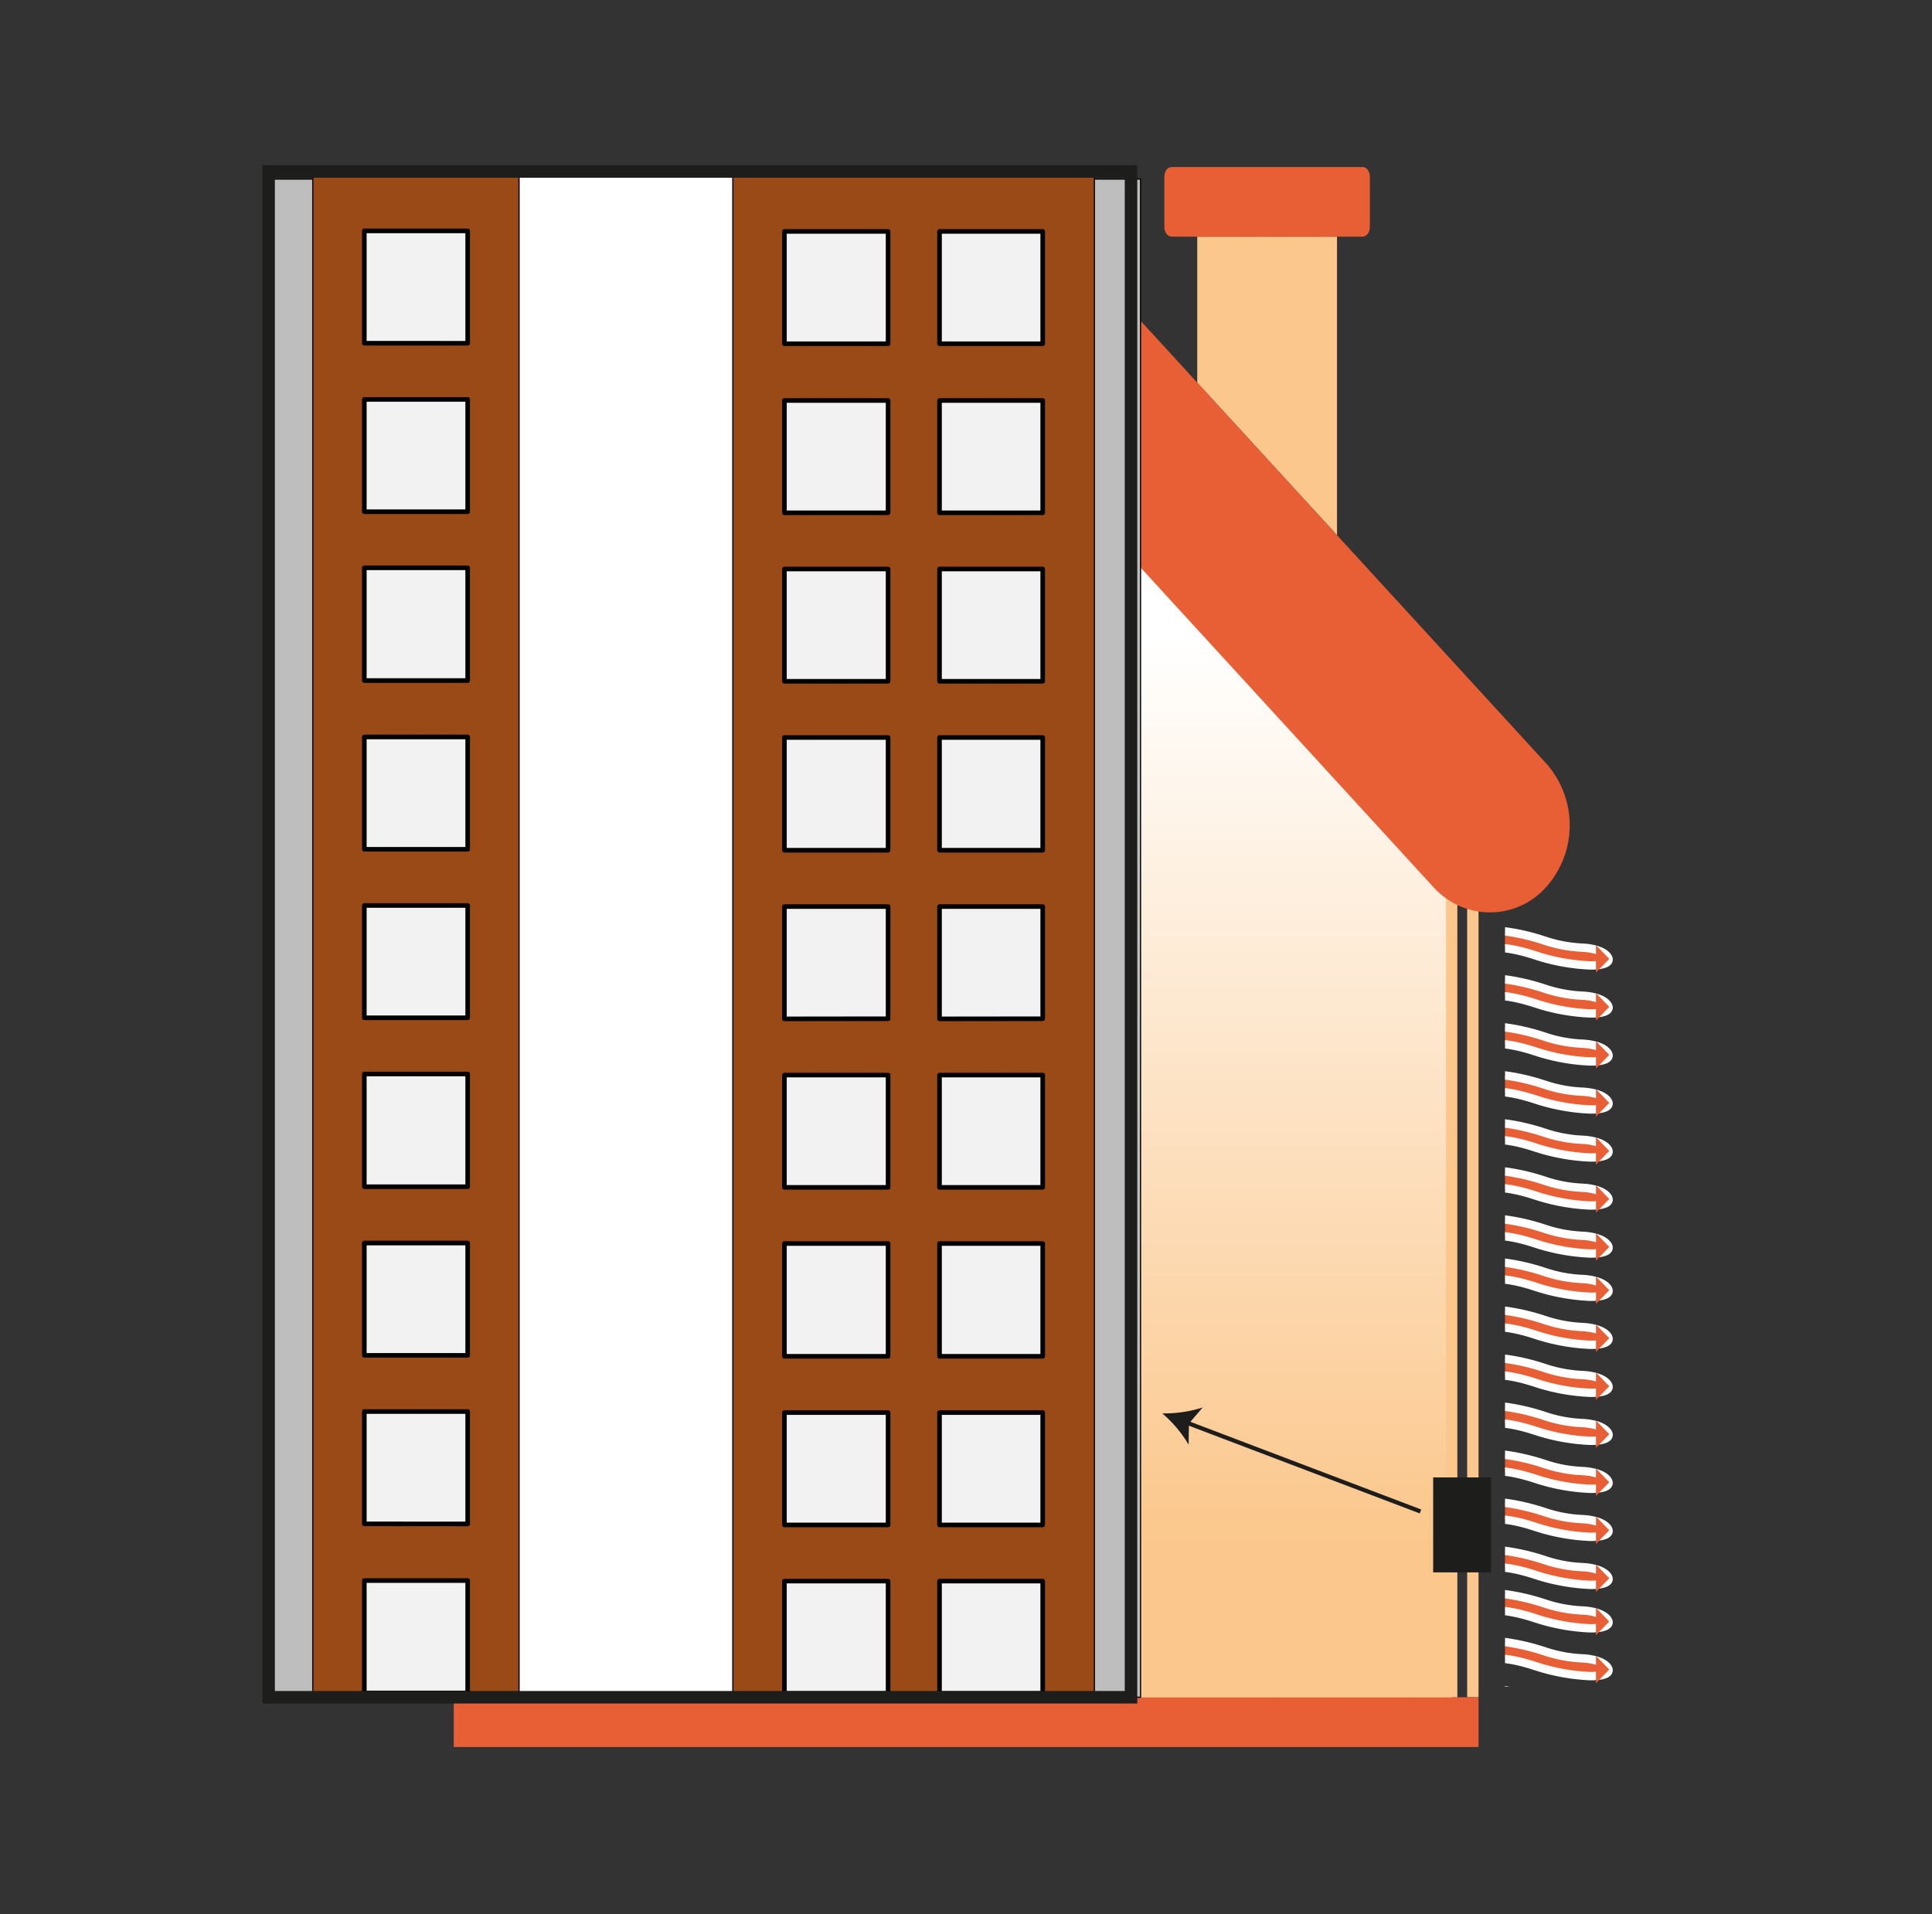 <svg id="Capa_1" data-name="Capa 1" xmlns="http://www.w3.org/2000/svg" xmlns:xlink="http://www.w3.org/1999/xlink"
     viewBox="-40 -40 462.68 458.43">
    <rect x="-40" y="-40" width="462.68" height="458.43" fill="#333333" stroke="none"/>
    <defs>
        <style>
            .cls-1,.cls-10,.cls-14,.cls-15,.cls-17{fill:none;}.cls-2{fill:#fbc78c;}.cls-3{fill:url(#Degradado_sin_nombre_14);}.cls-4,.cls-6{fill:#e85f35;}.cls-5{clip-path:url(#clip-path);}.cls-6{stroke:#fff;stroke-width:2px;}.cls-15,.cls-17,.cls-6,.cls-8{stroke-miterlimit:10;}.cls-7{clip-path:url(#clip-path-2);}.cls-16,.cls-8{fill:#1d1d1b;}.cls-15,.cls-17,.cls-8{stroke:#1d1d1b;}.cls-9{fill:#bfbebf;}.cls-10,.cls-14{stroke:#010101;stroke-linejoin:round;}.cls-10{stroke-width:0.28px;}.cls-11{fill:#994a16;}.cls-12{fill:#fff;}.cls-13{fill:#f2f2f2;}.cls-14{stroke-width:1.1px;}.cls-17{stroke-width:3px;}
        </style>
        <linearGradient id="Degradado_sin_nombre_14" x1="191.34" y1="372.21" x2="191.34" y2="43.98"
                        gradientUnits="userSpaceOnUse">
            <stop offset="0.13" stop-color="#fbc78c"/>
            <stop offset="0.79" stop-color="#fff"/>
        </linearGradient>
        <clipPath id="clip-path">
            <rect class="cls-1" x="-52.31" y="260.14" width="197.66" height="35.99"
                  transform="translate(-231.62 324.66) rotate(-90)"/>
        </clipPath>
        <clipPath id="clip-path-2">
            <rect class="cls-1" x="242.17" y="246.99" width="195.23" height="38.72"
                  transform="translate(606.14 -73.43) rotate(90)"/>
        </clipPath>
    </defs>
    <rect class="cls-2" x="68.66" y="175.98" width="2.72" height="190.53"/>
    <rect class="cls-2" x="311.36" y="176.18" width="2.72" height="190.32"/>
    <polygon class="cls-3"
             points="75.02 160.44 75.02 372.21 218.96 372.21 307.65 372.21 307.65 156.71 191.34 43.98 75.02 160.44"/>
    <polygon class="cls-2" points="280.19 16.68 246.72 16.68 246.72 51.65 280.19 88.18 280.19 16.68"/>
    <path class="cls-4"
          d="M286.32,16.68c.95,0,1.74-1,1.74-2.34v-12c0-1.3-.76-2.34-1.74-2.34H240.61c-1,0-1.77,1-1.77,2.34v12c0,1.3.79,2.34,1.77,2.34h45.71Z"/>
    <polygon class="cls-4"
             points="214.91 366.51 167.86 366.51 162.22 366.51 68.66 366.51 68.66 378.43 162.22 378.43 167.86 378.43 214.91 378.43 220.51 378.43 314.08 378.43 314.08 366.51 220.51 366.51 214.91 366.51"/>
    <polygon class="cls-2"
             points="218.96 366.51 309.01 366.51 309.01 148.16 191.32 34.11 73.66 151.91 73.66 366.51 218.96 366.51 218.96 362.77 76.38 362.77 76.38 153.82 191.35 38.7 306.3 150.1 306.3 362.77 218.96 362.77 218.96 366.51"/>
    <path class="cls-4"
          d="M150.28,95.13l41.06-44.84,41.08,44.84,70.82,77.3a19,19,0,0,0,4.42,3.6,18,18,0,0,0,22.65-3.6,22.26,22.26,0,0,0,0-29.55l-50.12-54.7L246.72,51.65,205.4,6.52A18.33,18.33,0,0,0,191.86.43h-.52a18.27,18.27,0,0,0-14.07,6.09L52.36,142.88a22.29,22.29,0,0,0,0,29.55A17.93,17.93,0,0,0,75,176a18.65,18.65,0,0,0,4.41-3.57Z"/>
    <g class="cls-5">
        <path class="cls-6"
              d="M45.52,123.64a41.63,41.63,0,0,1,12.22,2.43c7,2.5,11.65,2.5,15.28,0,2.21-1.51,5.35-2.36,9.55-2.45,2.64,0,5,.76,6,2s.11,2.17-2.51,2.3a11.3,11.3,0,0,0-6.14,1.78c-4.84,3.43-14.58,3.41-24.15-.05A28.13,28.13,0,0,0,47.44,128c-2.87-.15-5-1-5.72-2.26S42.28,123.61,45.52,123.64Z"/>
        <polygon class="cls-4" points="44.26 121.92 41.3 125.24 44.26 128.55 44.26 121.92"/>
        <path class="cls-6"
              d="M45.52,135.29a41.6,41.6,0,0,1,12.22,2.42c7,2.5,11.65,2.51,15.28,0,2.21-1.52,5.35-2.37,9.55-2.45,2.64-.06,5,.75,6,2s.11,2.18-2.51,2.31a11.22,11.22,0,0,0-6.14,1.77c-4.84,3.43-14.58,3.41-24.15,0a28.13,28.13,0,0,0-8.33-1.72c-2.87-.14-5-1-5.72-2.26S42.28,135.25,45.52,135.29Z"/>
        <polygon class="cls-4" points="44.26 133.57 41.3 136.88 44.26 140.19 44.26 133.57"/>
        <path class="cls-6"
              d="M45.52,146.93a41.6,41.6,0,0,1,12.22,2.42c7,2.5,11.65,2.51,15.28,0,2.21-1.51,5.35-2.36,9.55-2.45,2.64-.05,5,.76,6,2s.11,2.17-2.51,2.3A11.3,11.3,0,0,0,79.92,153c-4.84,3.42-14.58,3.4-24.15-.06a28.78,28.78,0,0,0-8.33-1.72c-2.87-.14-5-1-5.72-2.26S42.28,146.9,45.52,146.93Z"/>
        <polygon class="cls-4" points="44.26 145.21 41.3 148.53 44.26 151.84 44.26 145.21"/>
        <path class="cls-6"
              d="M45.52,158.57A41.63,41.63,0,0,1,57.74,161c7,2.5,11.65,2.5,15.28,0,2.21-1.51,5.35-2.36,9.55-2.45,2.64,0,5,.76,6,2s.11,2.17-2.51,2.3a11.3,11.3,0,0,0-6.14,1.78c-4.84,3.43-14.58,3.41-24.15-.05a28.13,28.13,0,0,0-8.33-1.72c-2.87-.15-5-1-5.72-2.26S42.28,158.54,45.52,158.57Z"/>
        <polygon class="cls-4" points="44.26 156.85 41.3 160.17 44.26 163.48 44.26 156.85"/>
        <path class="cls-6"
              d="M45.52,170.22a41.6,41.6,0,0,1,12.22,2.42c7,2.5,11.65,2.51,15.28,0,2.21-1.52,5.35-2.37,9.55-2.45,2.64-.05,5,.75,6,2s.11,2.18-2.51,2.31a11.22,11.22,0,0,0-6.14,1.77c-4.84,3.43-14.58,3.41-24.15,0a28.13,28.13,0,0,0-8.33-1.72c-2.87-.14-5-1-5.72-2.26S42.28,170.18,45.52,170.22Z"/>
        <polygon class="cls-4" points="44.26 168.5 41.3 171.81 44.26 175.13 44.26 168.5"/>
        <path class="cls-6"
              d="M45.52,181.86a41.6,41.6,0,0,1,12.22,2.42c7,2.5,11.65,2.51,15.28,0,2.21-1.51,5.35-2.36,9.55-2.45,2.64-.05,5,.76,6,2s.11,2.17-2.51,2.3A11.3,11.3,0,0,0,79.92,188c-4.84,3.42-14.58,3.4-24.15-.06a28.78,28.78,0,0,0-8.33-1.72c-2.87-.14-5-1-5.72-2.26S42.28,181.83,45.52,181.86Z"/>
        <polygon class="cls-4" points="44.26 180.14 41.3 183.46 44.26 186.77 44.26 180.14"/>
        <path class="cls-6"
              d="M45.52,193.5a41.63,41.63,0,0,1,12.22,2.43c7,2.5,11.65,2.5,15.28,0,2.21-1.51,5.35-2.36,9.55-2.44,2.64-.06,5,.75,6,2s.11,2.17-2.51,2.3a11.3,11.3,0,0,0-6.14,1.78c-4.84,3.43-14.58,3.41-24.15-.05a28.13,28.13,0,0,0-8.33-1.72c-2.87-.15-5-1-5.72-2.26S42.28,193.47,45.52,193.5Z"/>
        <polygon class="cls-4" points="44.26 191.78 41.3 195.1 44.26 198.41 44.26 191.78"/>
        <path class="cls-6"
              d="M45.52,204a41.6,41.6,0,0,1,12.22,2.42c7,2.5,11.65,2.51,15.28,0,2.21-1.51,5.35-2.36,9.55-2.45,2.64-.05,5,.76,6,2s.11,2.17-2.51,2.3a11.3,11.3,0,0,0-6.14,1.78c-4.84,3.42-14.58,3.4-24.15-.06a28.78,28.78,0,0,0-8.33-1.72c-2.87-.14-5-1-5.72-2.26S42.28,204,45.52,204Z"/>
        <polygon class="cls-4" points="44.26 202.27 41.3 205.59 44.26 208.9 44.26 202.27"/>
        <path class="cls-6"
              d="M45.52,215.63a41.63,41.63,0,0,1,12.22,2.43c7,2.5,11.65,2.5,15.28,0,2.21-1.51,5.35-2.36,9.55-2.44,2.64-.06,5,.75,6,2s.11,2.17-2.51,2.3a11.3,11.3,0,0,0-6.14,1.78c-4.84,3.43-14.58,3.41-24.15-.05A28.13,28.13,0,0,0,47.44,220c-2.87-.15-5-1-5.72-2.26S42.28,215.6,45.52,215.63Z"/>
        <polygon class="cls-4" points="44.26 213.91 41.3 217.23 44.26 220.54 44.26 213.91"/>
        <path class="cls-6"
              d="M45.52,227.28a41.6,41.6,0,0,1,12.22,2.42c7,2.5,11.65,2.51,15.28,0,2.21-1.52,5.35-2.37,9.55-2.45,2.64-.05,5,.75,6,2s.11,2.18-2.51,2.31a11.22,11.22,0,0,0-6.14,1.77c-4.84,3.43-14.58,3.41-24.15,0a28.13,28.13,0,0,0-8.33-1.72c-2.87-.14-5-1-5.72-2.26S42.28,227.24,45.52,227.28Z"/>
        <polygon class="cls-4" points="44.26 225.56 41.3 228.87 44.26 232.19 44.26 225.56"/>
        <path class="cls-6"
              d="M45.52,238.92a41.6,41.6,0,0,1,12.22,2.42c7,2.5,11.65,2.51,15.28,0,2.21-1.51,5.35-2.36,9.55-2.45,2.64,0,5,.76,6,2s.11,2.17-2.51,2.3A11.3,11.3,0,0,0,79.92,245c-4.84,3.42-14.58,3.4-24.15-.05a28.47,28.47,0,0,0-8.33-1.73c-2.87-.14-5-1-5.72-2.26S42.28,238.89,45.52,238.92Z"/>
        <polygon class="cls-4" points="44.26 237.2 41.3 240.51 44.26 243.83 44.26 237.2"/>
        <path class="cls-6"
              d="M45.52,250.56A41.63,41.63,0,0,1,57.74,253c7,2.5,11.65,2.5,15.28,0,2.21-1.51,5.35-2.36,9.55-2.44,2.64-.06,5,.75,6,2s.11,2.17-2.51,2.3a11.3,11.3,0,0,0-6.14,1.78c-4.84,3.43-14.58,3.41-24.15-.05a28.13,28.13,0,0,0-8.33-1.72c-2.87-.15-5-1-5.72-2.26S42.28,250.53,45.52,250.56Z"/>
        <polygon class="cls-4" points="44.26 248.84 41.3 252.16 44.26 255.47 44.26 248.84"/>
        <path class="cls-6"
              d="M45.52,262.21a41.6,41.6,0,0,1,12.22,2.42c7,2.5,11.65,2.51,15.28,0,2.21-1.52,5.35-2.37,9.55-2.45,2.64,0,5,.75,6,2s.11,2.18-2.51,2.31a11.22,11.22,0,0,0-6.14,1.77c-4.84,3.43-14.58,3.41-24.15-.05a28.13,28.13,0,0,0-8.33-1.72c-2.87-.14-5-1-5.72-2.26S42.28,262.17,45.52,262.21Z"/>
        <polygon class="cls-4" points="44.26 260.49 41.3 263.8 44.26 267.12 44.26 260.49"/>
        <path class="cls-6"
              d="M45.52,273.85a41.93,41.93,0,0,1,12.22,2.42c7,2.5,11.65,2.51,15.28,0,2.21-1.51,5.35-2.36,9.55-2.45,2.64-.05,5,.76,6,2s.11,2.17-2.51,2.3A11.3,11.3,0,0,0,79.92,280c-4.84,3.42-14.58,3.4-24.15,0a28.47,28.47,0,0,0-8.33-1.73c-2.87-.14-5-1-5.72-2.26S42.28,273.82,45.52,273.85Z"/>
        <polygon class="cls-4" points="44.26 272.13 41.3 275.45 44.26 278.76 44.26 272.13"/>
        <path class="cls-6"
              d="M45.52,284.34a41.6,41.6,0,0,1,12.22,2.42c7,2.5,11.65,2.51,15.28,0,2.21-1.52,5.35-2.37,9.55-2.45,2.64,0,5,.75,6,2s.11,2.18-2.51,2.31a11.22,11.22,0,0,0-6.14,1.77c-4.84,3.43-14.58,3.41-24.15-.05a28.13,28.13,0,0,0-8.33-1.72c-2.87-.14-5-1-5.72-2.26S42.28,284.3,45.52,284.34Z"/>
        <polygon class="cls-4" points="44.26 282.62 41.3 285.93 44.26 289.25 44.26 282.62"/>
        <path class="cls-6"
              d="M45.52,296a41.6,41.6,0,0,1,12.22,2.42c7,2.5,11.65,2.51,15.28,0,2.21-1.51,5.35-2.36,9.55-2.45,2.64-.05,5,.76,6,2s.11,2.17-2.51,2.3a11.3,11.3,0,0,0-6.14,1.78c-4.84,3.42-14.58,3.4-24.15,0a28.47,28.47,0,0,0-8.33-1.73c-2.87-.14-5-1-5.72-2.26S42.28,296,45.52,296Z"/>
        <polygon class="cls-4" points="44.26 294.26 41.3 297.57 44.26 300.89 44.26 294.26"/>
        <path class="cls-6"
              d="M45.52,307.62a41.63,41.63,0,0,1,12.22,2.43c7,2.5,11.65,2.5,15.28,0,2.21-1.51,5.35-2.36,9.55-2.44,2.64-.06,5,.75,6,2s.11,2.17-2.51,2.3a11.3,11.3,0,0,0-6.14,1.78c-4.84,3.43-14.58,3.41-24.15-.05A28.13,28.13,0,0,0,47.44,312c-2.87-.15-5-1-5.72-2.26S42.28,307.59,45.52,307.62Z"/>
        <polygon class="cls-4" points="44.26 305.9 41.3 309.22 44.26 312.53 44.26 305.9"/>
        <path class="cls-6"
              d="M45.52,319.27a41.6,41.6,0,0,1,12.22,2.42c7,2.5,11.65,2.51,15.28,0,2.21-1.52,5.35-2.37,9.55-2.45,2.64,0,5,.75,6,2s.11,2.18-2.51,2.31a11.22,11.22,0,0,0-6.14,1.77c-4.84,3.43-14.58,3.41-24.15-.05a28.13,28.13,0,0,0-8.33-1.72c-2.87-.14-5-1-5.72-2.26S42.28,319.23,45.52,319.27Z"/>
        <polygon class="cls-4" points="44.26 317.55 41.3 320.86 44.26 324.18 44.26 317.55"/>
        <path class="cls-6"
              d="M45.52,330.91a41.63,41.63,0,0,1,12.22,2.43c7,2.49,11.65,2.5,15.28,0,2.21-1.51,5.35-2.36,9.55-2.45,2.64-.05,5,.76,6,2s.11,2.17-2.51,2.3A11.3,11.3,0,0,0,79.92,337c-4.84,3.42-14.58,3.4-24.15,0a28.47,28.47,0,0,0-8.33-1.73c-2.87-.14-5-1-5.72-2.26S42.28,330.88,45.52,330.91Z"/>
        <polygon class="cls-4" points="44.26 329.19 41.3 332.51 44.26 335.82 44.26 329.19"/>
        <path class="cls-6"
              d="M45.52,342.55A41.63,41.63,0,0,1,57.74,345c7,2.5,11.65,2.5,15.28,0,2.21-1.51,5.35-2.36,9.55-2.44,2.64-.06,5,.75,6,2s.11,2.17-2.51,2.3a11.3,11.3,0,0,0-6.14,1.78c-4.84,3.43-14.58,3.41-24.15-.05a28.13,28.13,0,0,0-8.33-1.72c-2.87-.15-5-1-5.72-2.26S42.28,342.52,45.52,342.55Z"/>
        <polygon class="cls-4" points="44.26 340.84 41.3 344.15 44.26 347.46 44.26 340.84"/>
        <path class="cls-6"
              d="M45.52,354.2a41.6,41.6,0,0,1,12.22,2.42c7,2.5,11.65,2.51,15.28,0,2.21-1.51,5.35-2.37,9.55-2.45,2.64-.05,5,.75,6,2s.11,2.17-2.51,2.3a11.22,11.22,0,0,0-6.14,1.77c-4.84,3.43-14.58,3.41-24.15-.05a28.13,28.13,0,0,0-8.33-1.72c-2.87-.14-5-1-5.72-2.26S42.28,354.16,45.52,354.2Z"/>
        <polygon class="cls-4" points="44.26 352.48 41.3 355.79 44.26 359.11 44.26 352.48"/>
    </g>
    <g class="cls-7">
        <path class="cls-6"
              d="M340.85,384.45a48.09,48.09,0,0,1-13.14-2.4c-7.53-2.46-12.53-2.47-16.43,0-2.38,1.49-5.76,2.33-10.27,2.42-2.85.05-5.34-.75-6.46-2s-.12-2.15,2.7-2.28a13,13,0,0,0,6.61-1.75c5.2-3.39,15.68-3.37,26,.05a33,33,0,0,0,9,1.7c3.08.14,5.34,1,6.15,2.23S344.34,384.48,340.85,384.45Z"/>
        <path class="cls-6"
              d="M340.85,373a48.09,48.09,0,0,1-13.14-2.4c-7.53-2.46-12.53-2.47-16.43,0C308.9,372,305.52,372.86,301,373c-2.85.05-5.34-.75-6.46-2s-.12-2.15,2.7-2.28a13,13,0,0,0,6.61-1.75c5.2-3.39,15.68-3.37,26,.05a33,33,0,0,0,9,1.7c3.08.14,5.34,1,6.15,2.23S344.34,373,340.85,373Z"/>
        <polygon class="cls-4" points="342.21 374.65 345.39 371.37 342.21 368.1 342.21 374.65"/>
        <path class="cls-6"
              d="M340.85,361.45a48.47,48.47,0,0,1-13.14-2.4c-7.53-2.47-12.53-2.47-16.43,0-2.38,1.49-5.76,2.33-10.27,2.42-2.85.05-5.34-.75-6.46-2s-.12-2.15,2.7-2.28a13,13,0,0,0,6.61-1.75c5.2-3.39,15.68-3.37,26,.05a33,33,0,0,0,9,1.7c3.08.14,5.34,1,6.15,2.23S344.34,361.48,340.85,361.45Z"/>
        <polygon class="cls-4" points="342.21 363.14 345.39 359.87 342.21 356.6 342.21 363.14"/>
        <path class="cls-6"
              d="M340.85,350a48.47,48.47,0,0,1-13.14-2.4c-7.53-2.47-12.53-2.47-16.43,0C308.9,349,305.52,349.86,301,350c-2.85.05-5.34-.75-6.46-2s-.12-2.15,2.7-2.28a13,13,0,0,0,6.61-1.75c5.2-3.39,15.68-3.37,26,.05a33,33,0,0,0,9,1.7c3.08.14,5.34,1,6.15,2.23S344.34,350,340.85,350Z"/>
        <polygon class="cls-4" points="342.21 351.64 345.39 348.37 342.21 345.1 342.21 351.64"/>
        <path class="cls-6"
              d="M340.85,339.59a48.44,48.44,0,0,1-13.14-2.39c-7.53-2.47-12.53-2.48-16.43,0-2.38,1.49-5.76,2.34-10.27,2.42-2.85.05-5.34-.75-6.46-2s-.12-2.15,2.7-2.28a12.86,12.86,0,0,0,6.61-1.75c5.2-3.38,15.68-3.37,26,.05a32.61,32.61,0,0,0,9,1.7c3.08.14,5.34,1,6.15,2.23S344.34,339.62,340.85,339.59Z"/>
        <polygon class="cls-4" points="342.21 341.29 345.39 338.01 342.21 334.74 342.21 341.29"/>
        <path class="cls-6"
              d="M340.85,328.09a48.44,48.44,0,0,1-13.14-2.39c-7.53-2.47-12.53-2.48-16.43,0-2.38,1.49-5.76,2.33-10.27,2.42-2.85.05-5.34-.75-6.46-2s-.12-2.15,2.7-2.28a12.86,12.86,0,0,0,6.61-1.75c5.2-3.39,15.68-3.37,26,.05a32.61,32.61,0,0,0,9,1.7c3.08.14,5.34,1,6.15,2.23S344.34,328.12,340.85,328.09Z"/>
        <polygon class="cls-4" points="342.21 329.79 345.39 326.51 342.21 323.24 342.21 329.79"/>
        <path class="cls-6"
              d="M340.85,316.59a48.09,48.09,0,0,1-13.14-2.4c-7.53-2.46-12.53-2.47-16.43,0-2.38,1.49-5.76,2.33-10.27,2.42-2.85.05-5.34-.75-6.46-2s-.12-2.15,2.7-2.28a12.86,12.86,0,0,0,6.61-1.75c5.2-3.39,15.68-3.37,26,.05a32.61,32.61,0,0,0,9,1.7c3.08.14,5.34,1,6.15,2.23S344.34,316.62,340.85,316.59Z"/>
        <polygon class="cls-4" points="342.21 318.29 345.39 315.01 342.21 311.74 342.21 318.29"/>
        <path class="cls-6"
              d="M340.85,305.09a48.09,48.09,0,0,1-13.14-2.4c-7.53-2.46-12.53-2.47-16.43,0-2.38,1.49-5.76,2.33-10.27,2.42-2.85.05-5.34-.75-6.46-2s-.12-2.15,2.7-2.28a13,13,0,0,0,6.61-1.75c5.2-3.39,15.68-3.37,26,.05a32.61,32.61,0,0,0,9,1.7c3.08.14,5.34,1,6.15,2.23S344.34,305.12,340.85,305.09Z"/>
        <polygon class="cls-4" points="342.21 306.79 345.39 303.51 342.21 300.24 342.21 306.79"/>
        <path class="cls-6"
              d="M340.85,293.59a48.09,48.09,0,0,1-13.14-2.4c-7.53-2.46-12.53-2.47-16.43,0-2.38,1.49-5.76,2.33-10.27,2.42-2.85.05-5.34-.75-6.46-2s-.12-2.15,2.7-2.28a13,13,0,0,0,6.61-1.75c5.2-3.39,15.68-3.37,26,.05a33,33,0,0,0,9,1.7c3.08.14,5.34,1,6.15,2.23S344.34,293.62,340.85,293.59Z"/>
        <polygon class="cls-4" points="342.21 295.29 345.39 292.01 342.21 288.74 342.21 295.29"/>
        <path class="cls-6"
              d="M340.85,282.09a48.09,48.09,0,0,1-13.14-2.4c-7.53-2.46-12.53-2.47-16.43,0-2.38,1.49-5.76,2.33-10.27,2.42-2.85.05-5.34-.75-6.46-2s-.12-2.15,2.7-2.28a13,13,0,0,0,6.61-1.75c5.2-3.39,15.68-3.37,26,.05a33,33,0,0,0,9,1.7c3.08.14,5.34,1,6.15,2.23S344.34,282.12,340.85,282.09Z"/>
        <polygon class="cls-4" points="342.21 283.79 345.39 280.51 342.21 277.24 342.21 283.79"/>
        <path class="cls-6"
              d="M340.85,270.59a48.47,48.47,0,0,1-13.14-2.4c-7.53-2.47-12.53-2.47-16.43,0-2.38,1.49-5.76,2.33-10.27,2.42-2.85.05-5.34-.75-6.46-2s-.12-2.15,2.7-2.28a13,13,0,0,0,6.61-1.75c5.2-3.39,15.68-3.37,26,.05a33,33,0,0,0,9,1.7c3.08.14,5.34,1,6.15,2.23S344.34,270.62,340.85,270.59Z"/>
        <polygon class="cls-4" points="342.21 272.29 345.39 269.01 342.21 265.74 342.21 272.29"/>
        <path class="cls-6"
              d="M340.85,260.23a48.44,48.44,0,0,1-13.14-2.39c-7.53-2.47-12.53-2.48-16.43,0-2.38,1.49-5.76,2.34-10.27,2.42-2.85,0-5.34-.75-6.46-2s-.12-2.15,2.7-2.28a12.86,12.86,0,0,0,6.61-1.75c5.2-3.38,15.68-3.37,26,.05a32.61,32.61,0,0,0,9,1.7c3.08.14,5.34,1,6.15,2.23S344.34,260.26,340.85,260.23Z"/>
        <polygon class="cls-4" points="342.21 261.93 345.39 258.65 342.21 255.38 342.21 261.93"/>
        <path class="cls-6"
              d="M340.85,248.73a48.44,48.44,0,0,1-13.14-2.39c-7.53-2.47-12.53-2.48-16.43,0-2.38,1.49-5.76,2.34-10.27,2.42-2.85.05-5.34-.75-6.46-2s-.12-2.15,2.7-2.28a12.86,12.86,0,0,0,6.61-1.75c5.2-3.38,15.68-3.37,26,.05a32.61,32.61,0,0,0,9,1.7c3.08.14,5.34,1,6.15,2.23S344.34,248.76,340.85,248.73Z"/>
        <polygon class="cls-4" points="342.21 250.43 345.39 247.16 342.21 243.88 342.21 250.43"/>
        <path class="cls-6"
              d="M340.85,237.23a48.44,48.44,0,0,1-13.14-2.39c-7.53-2.47-12.53-2.48-16.43,0-2.38,1.49-5.76,2.33-10.27,2.42-2.85.05-5.34-.75-6.46-2s-.12-2.15,2.7-2.28a12.86,12.86,0,0,0,6.61-1.75c5.2-3.39,15.68-3.37,26,.05a32.61,32.61,0,0,0,9,1.7c3.08.14,5.34,1,6.15,2.23S344.34,237.26,340.85,237.23Z"/>
        <polygon class="cls-4" points="342.21 238.93 345.39 235.65 342.21 232.38 342.21 238.93"/>
        <path class="cls-6"
              d="M340.85,225.73a48.09,48.09,0,0,1-13.14-2.4c-7.53-2.46-12.53-2.47-16.43,0-2.38,1.49-5.76,2.33-10.27,2.42-2.85.05-5.34-.75-6.46-2s-.12-2.15,2.7-2.28a12.86,12.86,0,0,0,6.61-1.75c5.2-3.39,15.68-3.37,26,.05a32.61,32.61,0,0,0,9,1.7c3.08.14,5.34,1,6.15,2.23S344.34,225.76,340.85,225.73Z"/>
        <polygon class="cls-4" points="342.21 227.43 345.39 224.15 342.21 220.88 342.21 227.43"/>
        <path class="cls-6"
              d="M340.85,214.23a48.09,48.09,0,0,1-13.14-2.4c-7.53-2.46-12.53-2.47-16.43,0-2.38,1.49-5.76,2.33-10.27,2.42-2.85.05-5.34-.75-6.46-2s-.12-2.15,2.7-2.28a13,13,0,0,0,6.61-1.75c5.2-3.39,15.68-3.37,26,.05a32.61,32.61,0,0,0,9,1.7c3.08.14,5.34,1,6.15,2.23S344.34,214.26,340.85,214.23Z"/>
        <polygon class="cls-4" points="342.21 215.93 345.39 212.65 342.21 209.38 342.21 215.93"/>
        <path class="cls-6"
              d="M340.85,202.73a48.09,48.09,0,0,1-13.14-2.4c-7.53-2.46-12.53-2.47-16.43,0-2.38,1.49-5.76,2.33-10.27,2.42-2.85.05-5.34-.75-6.46-2s-.12-2.15,2.7-2.28a13,13,0,0,0,6.61-1.75c5.2-3.39,15.68-3.37,26,.05a33,33,0,0,0,9,1.7c3.08.14,5.34,1,6.15,2.23S344.34,202.76,340.85,202.73Z"/>
        <polygon class="cls-4" points="342.21 204.43 345.39 201.15 342.21 197.88 342.21 204.43"/>
        <path class="cls-6"
              d="M340.85,191.23a48.09,48.09,0,0,1-13.14-2.4c-7.53-2.46-12.53-2.47-16.43,0-2.38,1.49-5.76,2.33-10.27,2.42-2.85.05-5.34-.75-6.46-2s-.12-2.15,2.7-2.28a13,13,0,0,0,6.61-1.75c5.2-3.39,15.68-3.37,26,.05a33,33,0,0,0,9,1.7c3.08.14,5.34,1,6.15,2.23S344.34,191.26,340.85,191.23Z"/>
        <polygon class="cls-4" points="342.21 192.93 345.39 189.65 342.21 186.38 342.21 192.93"/>
    </g>
    <rect class="cls-8" x="303.72" y="314.36" width="12.83" height="21.74"/>
    <rect class="cls-9" x="24.33" y="2.88" width="208.81" height="363.63"/>
    <rect class="cls-10" x="24.33" y="2.88" width="208.81" height="363.63"/>
    <rect class="cls-11" x="135.5" y="1.97" width="86.59" height="363.63"/>
    <rect class="cls-10" x="135.5" y="1.97" width="86.59" height="363.63"/>
    <rect class="cls-11" x="34.9" y="1.72" width="49.41" height="363.75"/>
    <rect class="cls-10" x="34.9" y="1.72" width="49.41" height="363.75"/>
    <rect class="cls-12" x="84.31" y="1.97" width="51.19" height="363.63"/>
    <rect class="cls-10" x="84.31" y="1.97" width="51.19" height="363.63"/>
    <rect class="cls-13" x="147.86" y="15.43" width="24.82" height="26.91"/>
    <path class="cls-14" d="M147.86,15.43m0,26.9V15.43h24.82v26.9Z"/>
    <rect class="cls-13" x="185.03" y="15.43" width="24.71" height="26.91"/>
    <path class="cls-14" d="M185,15.43m0,26.9V15.43h24.71v26.9Z"/>
    <rect class="cls-13" x="147.86" y="55.92" width="24.82" height="26.91"/>
    <path class="cls-14" d="M147.86,55.92m0,26.9V55.92h24.82v26.9Z"/>
    <rect class="cls-13" x="185.03" y="55.92" width="24.71" height="26.91"/>
    <path class="cls-14" d="M185,55.92m0,26.9V55.92h24.71v26.9Z"/>
    <rect class="cls-13" x="147.86" y="257.84" width="24.82" height="27.04"/>
    <path class="cls-14" d="M147.86,257.84m0,27v-27h24.82v27Z"/>
    <rect class="cls-13" x="185.03" y="257.84" width="24.71" height="27.04"/>
    <path class="cls-14" d="M185,257.84m0,27v-27h24.71v27Z"/>
    <rect class="cls-13" x="147.86" y="96.28" width="24.82" height="26.91"/>
    <path class="cls-14" d="M147.86,96.28m0,26.9V96.28h24.82v26.9Z"/>
    <rect class="cls-13" x="185.03" y="96.28" width="24.71" height="26.91"/>
    <path class="cls-14" d="M185,96.28m0,26.9V96.28h24.71v26.9Z"/>
    <rect class="cls-13" x="147.86" y="136.64" width="24.82" height="27.04"/>
    <path class="cls-14" d="M147.86,136.64m0,27v-27h24.82v27Z"/>
    <rect class="cls-13" x="185.03" y="136.64" width="24.71" height="27.04"/>
    <path class="cls-14" d="M185,136.64m0,27v-27h24.71v27Z"/>
    <rect class="cls-13" x="147.86" y="177.13" width="24.82" height="26.91"/>
    <path class="cls-14" d="M147.86,177.13m0,26.9v-26.9h24.82V204Z"/>
    <rect class="cls-13" x="185.03" y="177.13" width="24.71" height="26.91"/>
    <path class="cls-14" d="M185,177.13m0,26.9v-26.9h24.71V204Z"/>
    <rect class="cls-13" x="147.86" y="217.49" width="24.82" height="26.91"/>
    <path class="cls-14" d="M147.86,217.49m0,26.9v-26.9h24.82v26.9Z"/>
    <rect class="cls-13" x="185.03" y="217.49" width="24.71" height="26.91"/>
    <path class="cls-14" d="M185,217.49m0,26.9v-26.9h24.71v26.9Z"/>
    <rect class="cls-13" x="147.86" y="298.33" width="24.82" height="26.91"/>
    <path class="cls-14" d="M147.86,298.33m0,26.91V298.33h24.82v26.91Z"/>
    <rect class="cls-13" x="185.03" y="298.33" width="24.71" height="26.91"/>
    <path class="cls-14" d="M185,298.33m0,26.91V298.33h24.71v26.91Z"/>
    <rect class="cls-13" x="147.86" y="338.69" width="24.82" height="26.91"/>
    <path class="cls-14" d="M147.86,338.69m0,26.91V338.69h24.82V365.6Z"/>
    <rect class="cls-13" x="185.03" y="338.69" width="24.71" height="26.91"/>
    <path class="cls-14" d="M185,338.69m0,26.91V338.69h24.71V365.6Z"/>
    <rect class="cls-13" x="47.25" y="15.3" width="24.71" height="26.91"/>
    <path class="cls-14" d="M47.25,15.3m0,26.91V15.3H72V42.21Z"/>
    <rect class="cls-13" x="47.25" y="55.66" width="24.71" height="26.91"/>
    <path class="cls-14" d="M47.25,55.66m0,26.9V55.66H72v26.9Z"/>
    <rect class="cls-13" x="47.25" y="257.72" width="24.71" height="26.91"/>
    <path class="cls-14" d="M47.25,257.72m0,26.9v-26.9H72v26.9Z"/>
    <rect class="cls-13" x="47.25" y="96.02" width="24.71" height="27.04"/>
    <path class="cls-14" d="M47.25,96m0,27V96H72v27Z"/>
    <rect class="cls-13" x="47.25" y="136.51" width="24.71" height="26.91"/>
    <path class="cls-14" d="M47.25,136.51m0,26.9v-26.9H72v26.9Z"/>
    <rect class="cls-13" x="47.25" y="176.87" width="24.71" height="26.91"/>
    <path class="cls-14" d="M47.25,176.87m0,26.9v-26.9H72v26.9Z"/>
    <rect class="cls-13" x="47.25" y="217.23" width="24.71" height="27.04"/>
    <path class="cls-14" d="M47.25,217.23m0,27v-27H72v27Z"/>
    <rect class="cls-13" x="47.25" y="298.08" width="24.71" height="26.91"/>
    <path class="cls-14" d="M47.25,298.08m0,26.9v-26.9H72V325Z"/>
    <rect class="cls-13" x="47.25" y="338.56" width="24.71" height="26.91"/>
    <path class="cls-14" d="M47.25,338.56m0,26.91V338.56H72v26.91Z"/>
    <line class="cls-12" x1="238.35" y1="298.52" x2="300.18" y2="322.01"/>
    <line class="cls-15" x1="243.99" y1="300.66" x2="300.18" y2="322.01"/>
    <path class="cls-16"
          d="M238.35,298.52a30.18,30.18,0,0,1,6.3,7.48l.08-5.06,3.29-3.83A30.39,30.39,0,0,1,238.35,298.52Z"/>
    <rect class="cls-17" x="24.33" y="1.07" width="206.53" height="365.44"/>
</svg>